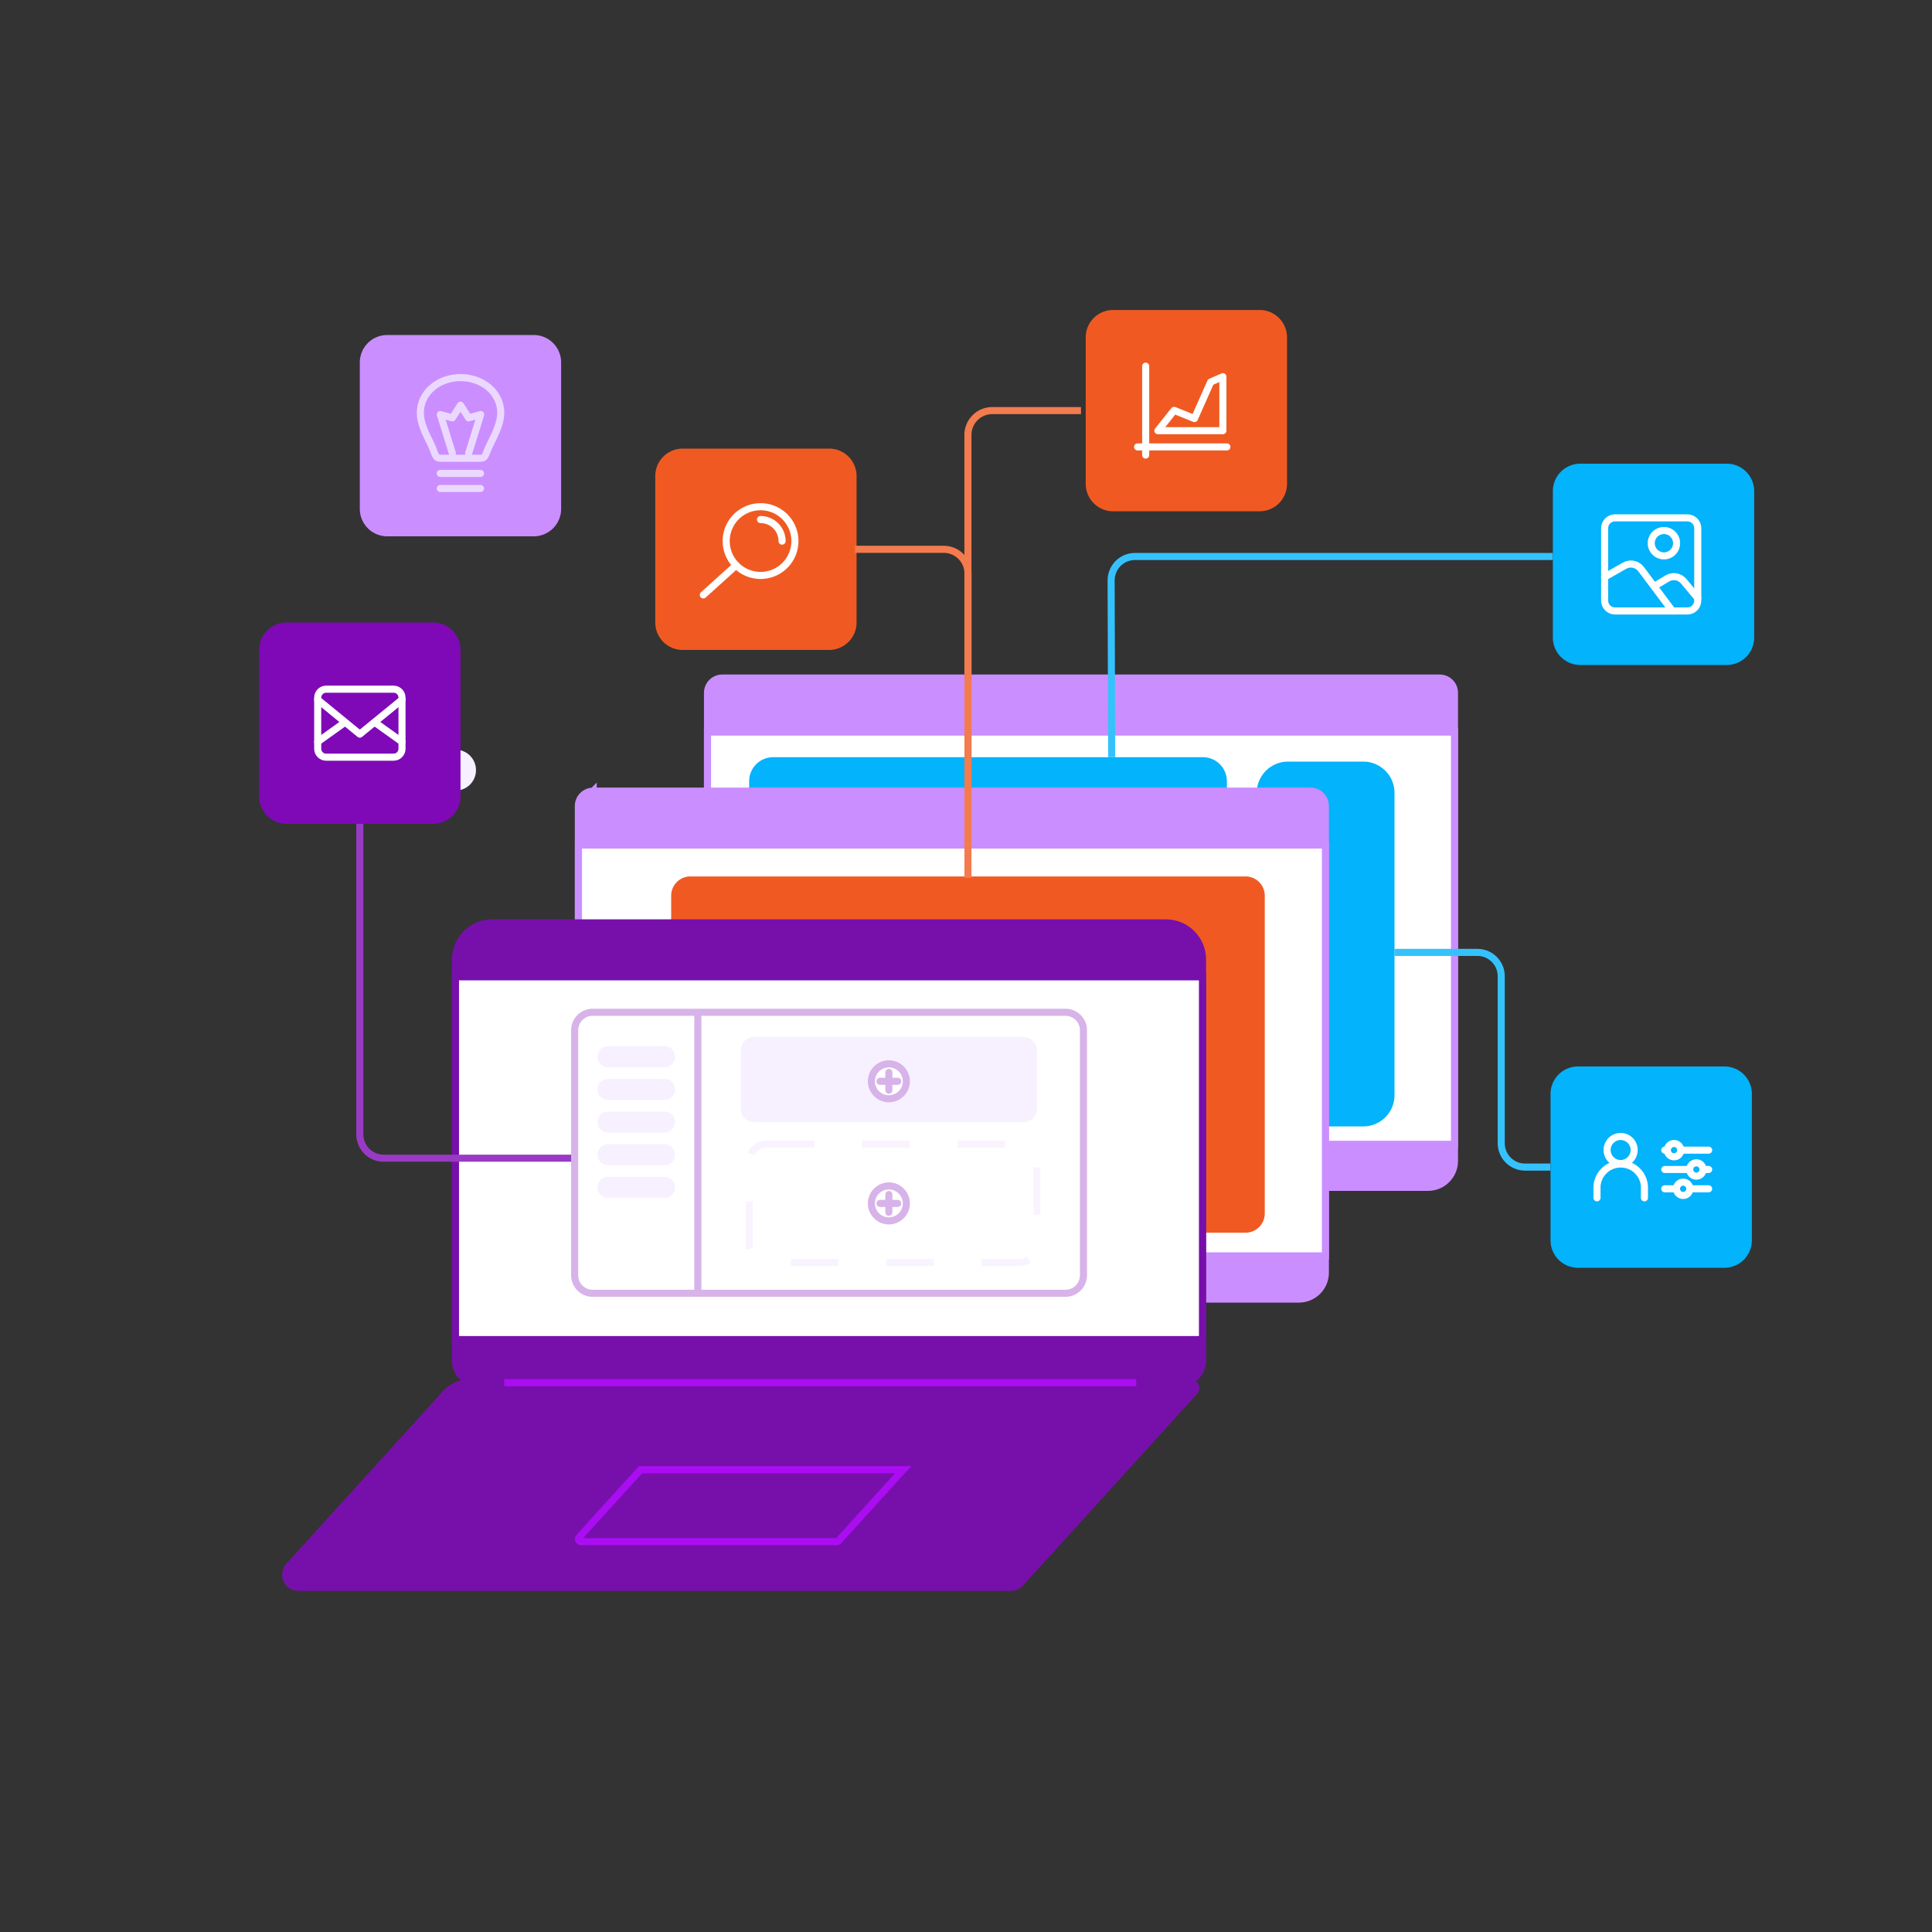 <svg xmlns="http://www.w3.org/2000/svg" width="250" height="250" fill="none"><rect width="100%" height="100%" fill="#333333" stroke="none"/><path fill="#CB8EFF" stroke="#CB8EFF" stroke-miterlimit="10" stroke-width=".915" d="M93.47 87.74h92.83c1.06 0 1.91.86 1.91 1.91v60.57c0 1.89-1.53 3.42-3.42 3.42H91.55V89.65c0-1.06.86-1.91 1.91-1.91h.01Z"/><path fill="#fff" stroke="#CB8EFF" stroke-miterlimit="10" stroke-width=".915" d="M188.21 94.73H91.55v53.34h96.66V94.73Z"/><path fill="#03B3FB" d="M176.4 98.55h-9.73a4.05 4.05 0 0 0-4.05 4.05v39.11a4.05 4.05 0 0 0 4.05 4.05h9.73a4.05 4.05 0 0 0 4.05-4.05V102.6a4.05 4.05 0 0 0-4.05-4.05ZM155.649 97.98h-55.6a3.11 3.11 0 0 0-3.11 3.11v39.88a3.11 3.11 0 0 0 3.11 3.11h55.6a3.11 3.11 0 0 0 3.11-3.11v-39.88a3.11 3.11 0 0 0-3.11-3.11Z"/><path fill="#CB8EFF" stroke="#CB8EFF" stroke-miterlimit="10" stroke-width=".915" d="M76.76 102.37h92.83c1.06 0 1.91.86 1.91 1.91v60.4c0 1.89-1.53 3.42-3.42 3.42H74.84v-63.81c0-1.06.86-1.91 1.91-1.91l.01-.01Z"/><path fill="#fff" stroke="#CB8EFF" stroke-miterlimit="10" stroke-width=".915" d="M171.51 109.35H74.85v53.16h96.66v-53.16Z"/><path fill="#F05A22" d="M161.17 113.41H89.34a2.49 2.49 0 0 0-2.49 2.49v41.12a2.49 2.49 0 0 0 2.49 2.49h71.83a2.49 2.49 0 0 0 2.49-2.49V115.9a2.49 2.49 0 0 0-2.49-2.49Z"/><path fill="#7710AA" stroke="#7710AA" stroke-miterlimit="10" stroke-width=".915" d="M63.68 119.42h87.199c2.61 0 4.73 2.12 4.73 4.73v51.95c0 1.55-1.26 2.82-2.82 2.82h-91.03c-1.55 0-2.82-1.26-2.82-2.82v-51.95c0-2.61 2.12-4.73 4.73-4.73h.01Z"/><path fill="#7710AA" stroke="#7710AA" stroke-miterlimit="10" stroke-width=".915" d="M154.06 178.92H60.82c-1.19 0-2.33.5-3.14 1.39L37.4 202.64c-.96 1.06-.21 2.76 1.22 2.76h92.2c.47 0 .91-.2 1.22-.54l22.51-24.79a.68.68 0 0 0-.51-1.14l.02-.01Z"/><path stroke="#AB0DF3" stroke-miterlimit="10" stroke-width=".915" d="M116.871 190.18h-33.99l-7.94 8.74c-.2.22-.04.57.25.57h33.07c.1 0 .19-.04.25-.11l8.35-9.2h.01Z"/><path fill="#fff" stroke="#7710AA" stroke-miterlimit="10" stroke-width=".915" d="M155.599 126.4h-96.66v46.94h96.66V126.4Z"/><path stroke="#AB0DF3" stroke-miterlimit="10" stroke-width=".915" d="M65.25 178.92h81.78"/><path fill="#F05A22" d="M162.99 40.11h-18.95a3.55 3.55 0 0 0-3.55 3.55v18.95a3.55 3.55 0 0 0 3.55 3.55h18.95a3.55 3.55 0 0 0 3.55-3.55V43.66a3.55 3.55 0 0 0-3.55-3.55Z"/><path fill="#03B3FB" d="M223.44 60h-18.95a3.55 3.55 0 0 0-3.55 3.55V82.5a3.55 3.55 0 0 0 3.55 3.55h18.95a3.55 3.55 0 0 0 3.55-3.55V63.55a3.55 3.55 0 0 0-3.55-3.55Z"/><path fill="#F05A22" d="M107.29 58.05H88.34a3.55 3.55 0 0 0-3.55 3.55v18.95a3.55 3.55 0 0 0 3.55 3.55h18.95a3.55 3.55 0 0 0 3.55-3.55V61.6a3.55 3.55 0 0 0-3.55-3.55Z"/><path fill="#F7F1FF" d="M58.94 102.3h.01a2.64 2.64 0 0 0 2.64-2.64v-.01a2.64 2.64 0 0 0-2.64-2.64h-.01a2.64 2.64 0 0 0-2.64 2.64v.01a2.64 2.64 0 0 0 2.64 2.64Z"/><path fill="#7F09B7" d="M56.04 80.55H37.09a3.55 3.55 0 0 0-3.55 3.55v18.95a3.55 3.55 0 0 0 3.55 3.55h18.95a3.55 3.55 0 0 0 3.55-3.55V84.1a3.55 3.55 0 0 0-3.55-3.55Z"/><path stroke="#F37B4E" stroke-miterlimit="10" stroke-width=".915" d="M139.88 53.13H128.4a3.15 3.15 0 0 0-3.15 3.15v57.31"/><path stroke="#35C2FC" stroke-miterlimit="10" stroke-width=".915" d="M180.449 123.24h10.73c1.7 0 3.08 1.38 3.08 3.08v21.62c0 1.7 1.38 3.08 3.08 3.08h3.29M143.849 97.98l-.07-22.87c0-1.71 1.37-3.1 3.08-3.1h54.07"/><path stroke="#F37B4E" stroke-miterlimit="10" stroke-width=".915" d="M110.63 71.08h11.48a3.15 3.15 0 0 1 3.15 3.15v24.81"/><path stroke="#993AC5" stroke-miterlimit="10" stroke-width=".915" d="M46.56 106.6v40.19c0 1.7 1.38 3.08 3.08 3.08h24.71"/><path stroke="#fff" stroke-linecap="round" stroke-linejoin="round" stroke-width=".915" d="M50.93 97.98H42.2c-.6 0-1.09-.49-1.09-1.09v-6.62c0-.6.49-1.09 1.09-1.09h8.73c.6 0 1.09.49 1.09 1.09v6.62c0 .6-.49 1.09-1.09 1.09Z"/><path stroke="#fff" stroke-linecap="round" stroke-linejoin="round" stroke-width=".915" d="M41.11 90.54 46.56 95l5.46-4.46M48.549 93.51l3.47 2.48M44.58 93.51l-3.47 2.48"/><path stroke="#fff" stroke-linecap="round" stroke-miterlimit="10" stroke-width=".915" d="m207.64 74.67 2.58-1.47c.72-.41 1.63-.22 2.13.44l4.06 5.42M214.22 75.77l1.53-.92c.7-.42 1.59-.26 2.11.35l1.83 2.2"/><path stroke="#fff" stroke-linecap="round" stroke-miterlimit="10" stroke-width=".915" d="M207.64 77.72v-9.37c0-.74.6-1.34 1.34-1.34h9.37c.74 0 1.34.6 1.34 1.34v9.37c0 .74-.6 1.34-1.34 1.34h-9.37c-.74 0-1.34-.6-1.34-1.34Z"/><path stroke="#fff" stroke-linecap="round" stroke-miterlimit="10" stroke-width=".915" d="M215.31 71.93a1.64 1.64 0 1 0 0-3.28 1.64 1.64 0 0 0 0 3.28ZM98.42 65.57h-.01a4.44 4.44 0 0 0-4.44 4.44v.01a4.44 4.44 0 0 0 4.44 4.44h.01a4.44 4.44 0 0 0 4.441-4.44v-.01a4.44 4.44 0 0 0-4.44-4.44Z"/><path stroke="#fff" stroke-linecap="round" stroke-miterlimit="10" stroke-width=".915" d="M98.41 67.23a2.79 2.79 0 0 1 2.79 2.79M91.01 76.98l4.25-3.84"/><path stroke="#fff" stroke-linecap="round" stroke-linejoin="round" stroke-width=".915" d="M148.25 47.38v11.51M158.76 57.83H147.2M151.93 53.1l2.63 1.06 2.1-4.73 1.58-.69v6.99h-8.41l2.1-2.63Z"/><path fill="#CB8EFF" d="M69.06 43.35H50.11a3.55 3.55 0 0 0-3.55 3.55v18.95a3.55 3.55 0 0 0 3.55 3.55h18.95a3.55 3.55 0 0 0 3.55-3.55V46.9a3.55 3.55 0 0 0-3.55-3.55Z"/><path fill="#03B3FB" d="M223.14 138h-18.95a3.55 3.55 0 0 0-3.55 3.55v18.95a3.55 3.55 0 0 0 3.55 3.55h18.95a3.55 3.55 0 0 0 3.55-3.55v-18.95a3.55 3.55 0 0 0-3.55-3.55Z"/><path stroke="#fff" stroke-linecap="round" stroke-linejoin="round" stroke-width=".915" d="M206.65 155.001v-1.31a3.07 3.07 0 0 1 6.14 0v1.31"/><path stroke="#fff" stroke-linecap="round" stroke-linejoin="round" stroke-width=".915" d="M209.71 150.561a1.75 1.75 0 1 0-.001-3.501 1.75 1.75 0 0 0 .001 3.501ZM215.42 148.83h5.68"/><path fill="#03B3FB" stroke="#fff" stroke-miterlimit="10" stroke-width=".915" d="M216.62 149.69a.86.86 0 1 0 0-1.72.86.86 0 0 0 0 1.72Z"/><path stroke="#fff" stroke-linecap="round" stroke-linejoin="round" stroke-width=".915" d="M215.42 151.331h5.68"/><path fill="#03B3FB" stroke="#fff" stroke-miterlimit="10" stroke-width=".915" d="M219.51 152.191a.86.86 0 1 0 0-1.72.86.86 0 0 0 0 1.72Z"/><path stroke="#fff" stroke-linecap="round" stroke-linejoin="round" stroke-width=".915" d="M215.42 153.83h5.68"/><path fill="#03B3FB" stroke="#fff" stroke-miterlimit="10" stroke-width=".915" d="M217.8 154.69a.86.86 0 1 0 0-1.72.86.86 0 0 0 0 1.72Z"/><path stroke="#D7B3E9" stroke-miterlimit="10" stroke-width=".915" d="M137.87 130.99H76.69a2.33 2.33 0 0 0-2.33 2.33v31.7a2.33 2.33 0 0 0 2.33 2.33h61.18a2.33 2.33 0 0 0 2.33-2.33v-31.7a2.33 2.33 0 0 0-2.33-2.33ZM90.3 130.99v36.36"/><path fill="#F7F1FF" d="M85.98 135.37h-7.3a1.37 1.37 0 1 0 0 2.74h7.3a1.37 1.37 0 1 0 0-2.74ZM85.98 139.6h-7.3a1.37 1.37 0 1 0 0 2.74h7.3a1.37 1.37 0 1 0 0-2.74ZM85.98 143.83h-7.3a1.37 1.37 0 1 0 0 2.74h7.3a1.37 1.37 0 0 0 0-2.74ZM85.98 148.05h-7.3a1.37 1.37 0 1 0 0 2.74h7.3a1.37 1.37 0 0 0 0-2.74ZM85.98 152.28h-7.3a1.37 1.37 0 1 0 0 2.74h7.3a1.37 1.37 0 1 0 0-2.74ZM132.469 134.18h-34.9a1.71 1.71 0 0 0-1.71 1.71v7.59c0 .945.766 1.71 1.71 1.71h34.9a1.71 1.71 0 0 0 1.71-1.71v-7.59a1.71 1.71 0 0 0-1.71-1.71Z"/><path fill="#fff" stroke="#D7B3E9" stroke-miterlimit="10" stroke-width=".915" d="M115.02 142.18a2.26 2.26 0 1 0 0-4.52 2.26 2.26 0 0 0 0 4.52Z"/><path stroke="#D7B3E9" stroke-linecap="round" stroke-linejoin="round" stroke-width=".915" d="M113.87 139.92h2.3M115.02 138.77v2.3"/><path fill="#fff" stroke="#D7B3E9" stroke-miterlimit="10" stroke-width=".915" d="M115.02 157.98a2.26 2.26 0 1 0 0-4.52 2.26 2.26 0 0 0 0 4.52Z"/><path stroke="#D7B3E9" stroke-linecap="round" stroke-linejoin="round" stroke-width=".915" d="M113.87 155.72h2.3M115.02 154.57v2.3"/><path stroke="#F9F3FF" stroke-dasharray="6.17 6.17" stroke-miterlimit="10" stroke-width=".915" d="M99.2 148.05h32.73c1.24 0 2.25 1.01 2.25 2.25v10.82c0 1.24-1.01 2.25-2.25 2.25H99.2c-1.24 0-2.25-1.01-2.25-2.25V150.3c0-1.24 1.01-2.25 2.25-2.25Z"/><path stroke="#EBD8FF" stroke-linecap="round" stroke-linejoin="round" stroke-width=".915" d="M56.97 61.26h5.21m-3.64-2.59-1.56-5.03 1.56.43 1.05-1.64 1.05 1.64 1.56-.43-1.56 5.03m-3.67 4.54h5.21m-2.59-14.35c2.88 0 5.21 1.96 5.21 4.57 0 1.23-.65 2.61-1.3 3.91-.75 1.5-.64 1.96-1.3 1.96h-5.21c-.75 0-.65-.65-1.3-1.96s-1.3-2.61-1.3-3.91c0-2.61 2.33-4.57 5.21-4.57h-.01Z"/></svg>